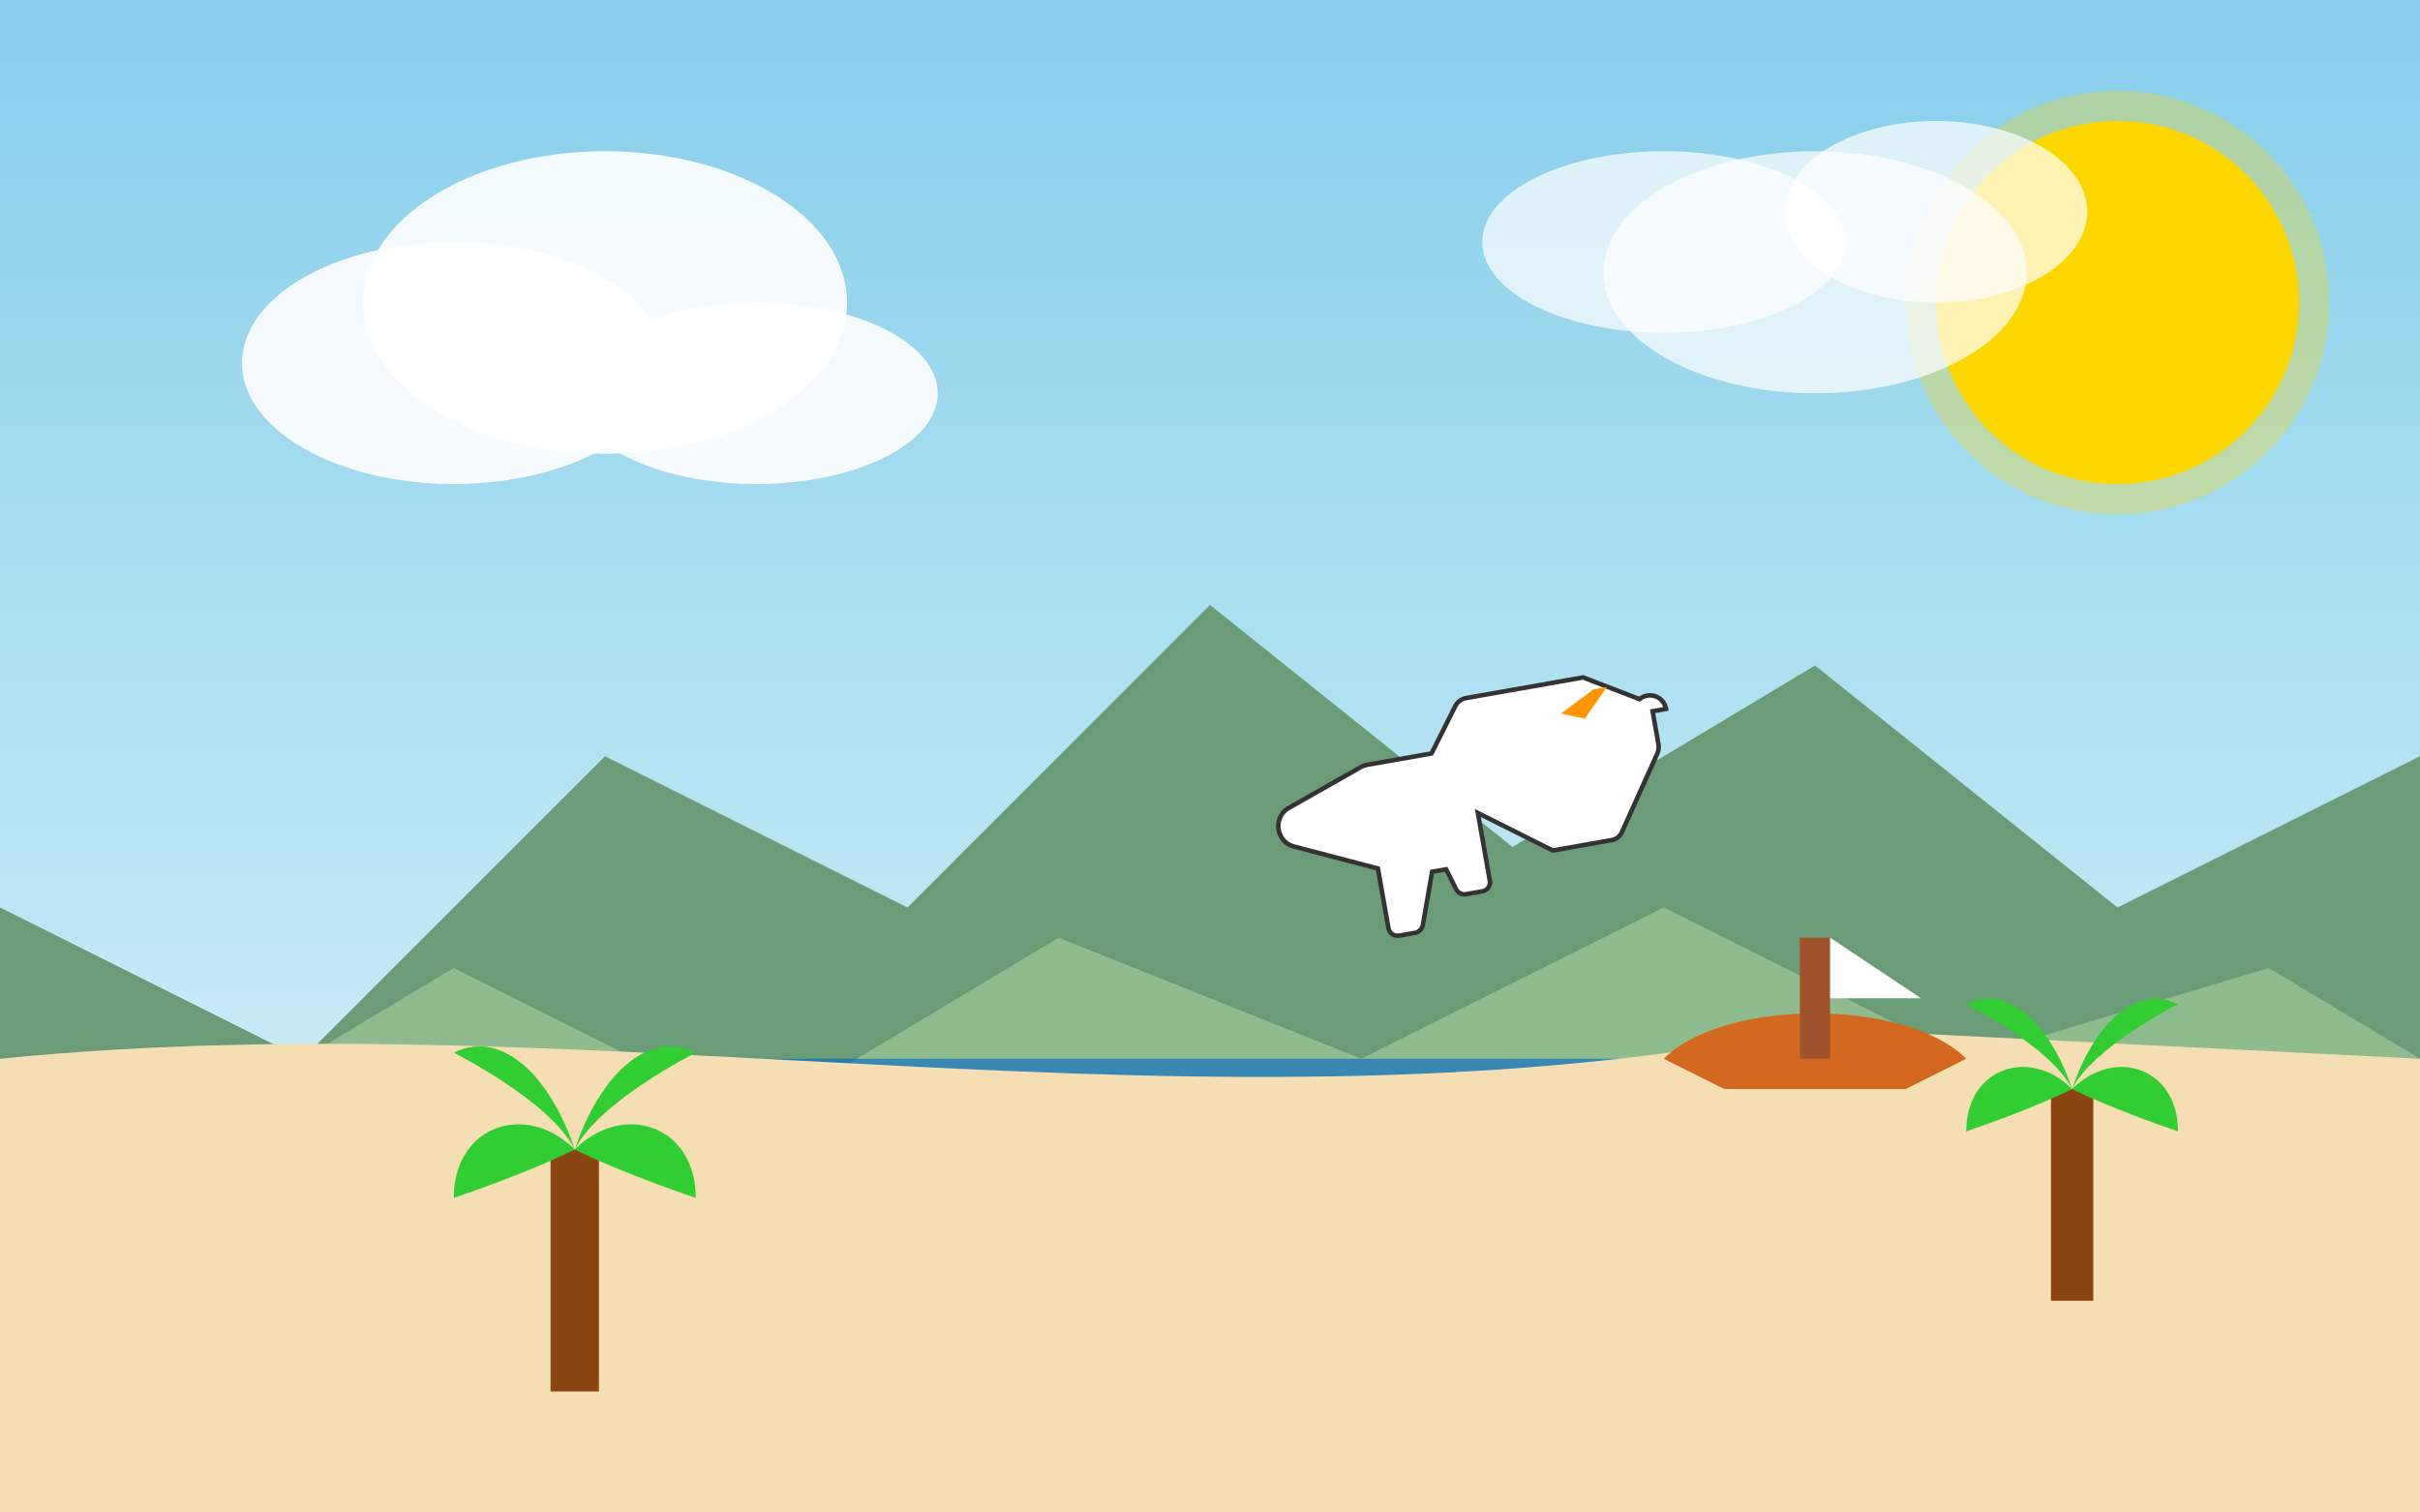 <svg xmlns="http://www.w3.org/2000/svg" viewBox="0 0 800 500" width="800" height="500">
  <rect x="0" y="0" width="800" height="500" fill="#808080" stroke="none"/>
  <!-- Sky background with gradient -->
  <defs>
    <linearGradient id="sky" x1="0%" y1="0%" x2="0%" y2="100%">
      <stop offset="0%" stop-color="#87CEEB" />
      <stop offset="100%" stop-color="#E0F7FA" />
    </linearGradient>
  </defs>
  <rect width="800" height="500" fill="url(#sky)" />
  
  <!-- Sun -->
  <circle cx="700" cy="100" r="60" fill="#FFD700" />
  <circle cx="700" cy="100" r="70" fill="#FFD700" opacity="0.3" />
  
  <!-- Clouds -->
  <g fill="#FFFFFF">
    <ellipse cx="150" cy="120" rx="70" ry="40" opacity="0.9" />
    <ellipse cx="200" cy="100" rx="80" ry="50" opacity="0.9" />
    <ellipse cx="250" cy="130" rx="60" ry="30" opacity="0.9" />
    
    <ellipse cx="550" cy="80" rx="60" ry="30" opacity="0.7" />
    <ellipse cx="600" cy="90" rx="70" ry="40" opacity="0.7" />
    <ellipse cx="640" cy="70" rx="50" ry="30" opacity="0.7" />
  </g>
  
  <!-- Mountains in the background -->
  <polygon points="0,500 0,300 100,350 200,250 300,300 400,200 500,280 600,220 700,300 800,250 800,500" fill="#6A9C78" />
  <polygon points="0,500 0,350 50,380 150,320 250,370 350,310 450,350 550,300 650,350 750,320 800,350 800,500" fill="#8FBC8F" />
  
  <!-- Sea/Ocean -->
  <rect x="0" y="350" width="800" height="150" fill="#0066CC" opacity="0.6" />
  
  <!-- Beach -->
  <path d="M0,350 C200,330 400,380 600,340 L800,350 L800,500 L0,500 Z" fill="#F5DEB3" />
  
  <!-- Palm trees -->
  <g transform="translate(150, 380) scale(0.8)">
    <!-- Palm tree trunk -->
    <rect x="40" y="0" width="20" height="100" fill="#8B4513" />
    <!-- Palm tree leaves -->
    <path d="M50,0 C30,-20 0,-10 0,20 C0,20 30,10 50,0" fill="#32CD32" />
    <path d="M50,0 C70,-20 100,-10 100,20 C100,20 70,10 50,0" fill="#32CD32" />
    <path d="M50,0 C40,-30 20,-50 0,-40 C0,-40 40,-20 50,0" fill="#32CD32" />
    <path d="M50,0 C60,-30 80,-50 100,-40 C100,-40 60,-20 50,0" fill="#32CD32" />
  </g>
  
  <g transform="translate(650, 360) scale(0.7)">
    <!-- Palm tree trunk -->
    <rect x="40" y="0" width="20" height="100" fill="#8B4513" />
    <!-- Palm tree leaves -->
    <path d="M50,0 C30,-20 0,-10 0,20 C0,20 30,10 50,0" fill="#32CD32" />
    <path d="M50,0 C70,-20 100,-10 100,20 C100,20 70,10 50,0" fill="#32CD32" />
    <path d="M50,0 C40,-30 20,-50 0,-40 C0,-40 40,-20 50,0" fill="#32CD32" />
    <path d="M50,0 C60,-30 80,-50 100,-40 C100,-40 60,-20 50,0" fill="#32CD32" />
  </g>
  
  <!-- Plane -->
  <g transform="translate(400, 200) scale(0.15) rotate(-10)">
    <path d="M950,400c0-19.9-16.1-36-36-36c-6.5,0-12.5,1.7-17.8,4.7L782,300H520.3c-10,0-19.5,4.5-25.8,12.2L424,407H280c-6.2,0-12.3,1.3-18,3.8L90,471.8c-16.6,7.4-27.1,23.9-27.1,42.1v0.2c0,18.2,10.1,34.7,26.7,42.1l174,80v133.8c0,11.4,9.4,20,20.8,20H320c8.3,0,15.7-5.4,19.1-12.9L380,664h31.3l14.6,48.8c3.4,7.5,10.8,12.9,19.1,12.9h36c11.4,0,20.8-8.6,20.8-20V553.9L650,664h132c9.9,0,19.2-4.9,24.8-13.1l107-157c3.9-5.8,6.2-12.7,6.2-19.9V400z" fill="#FFFFFF" stroke="#333333" stroke-width="10" />
    <path d="M720,370 L800,330 L830,330 L770,390 Z" fill="#FF9500" />
  </g>
  
  <!-- Small boat on the water -->
  <g transform="translate(550, 330)">
    <path d="M0,20 C20,0 80,0 100,20 L80,30 L20,30 Z" fill="#D2691E" />
    <rect x="45" y="-20" width="10" height="40" fill="#A0522D" />
    <path d="M55,0 L55,-20 L85,0 Z" fill="#FFFFFF" />
  </g>
</svg>
